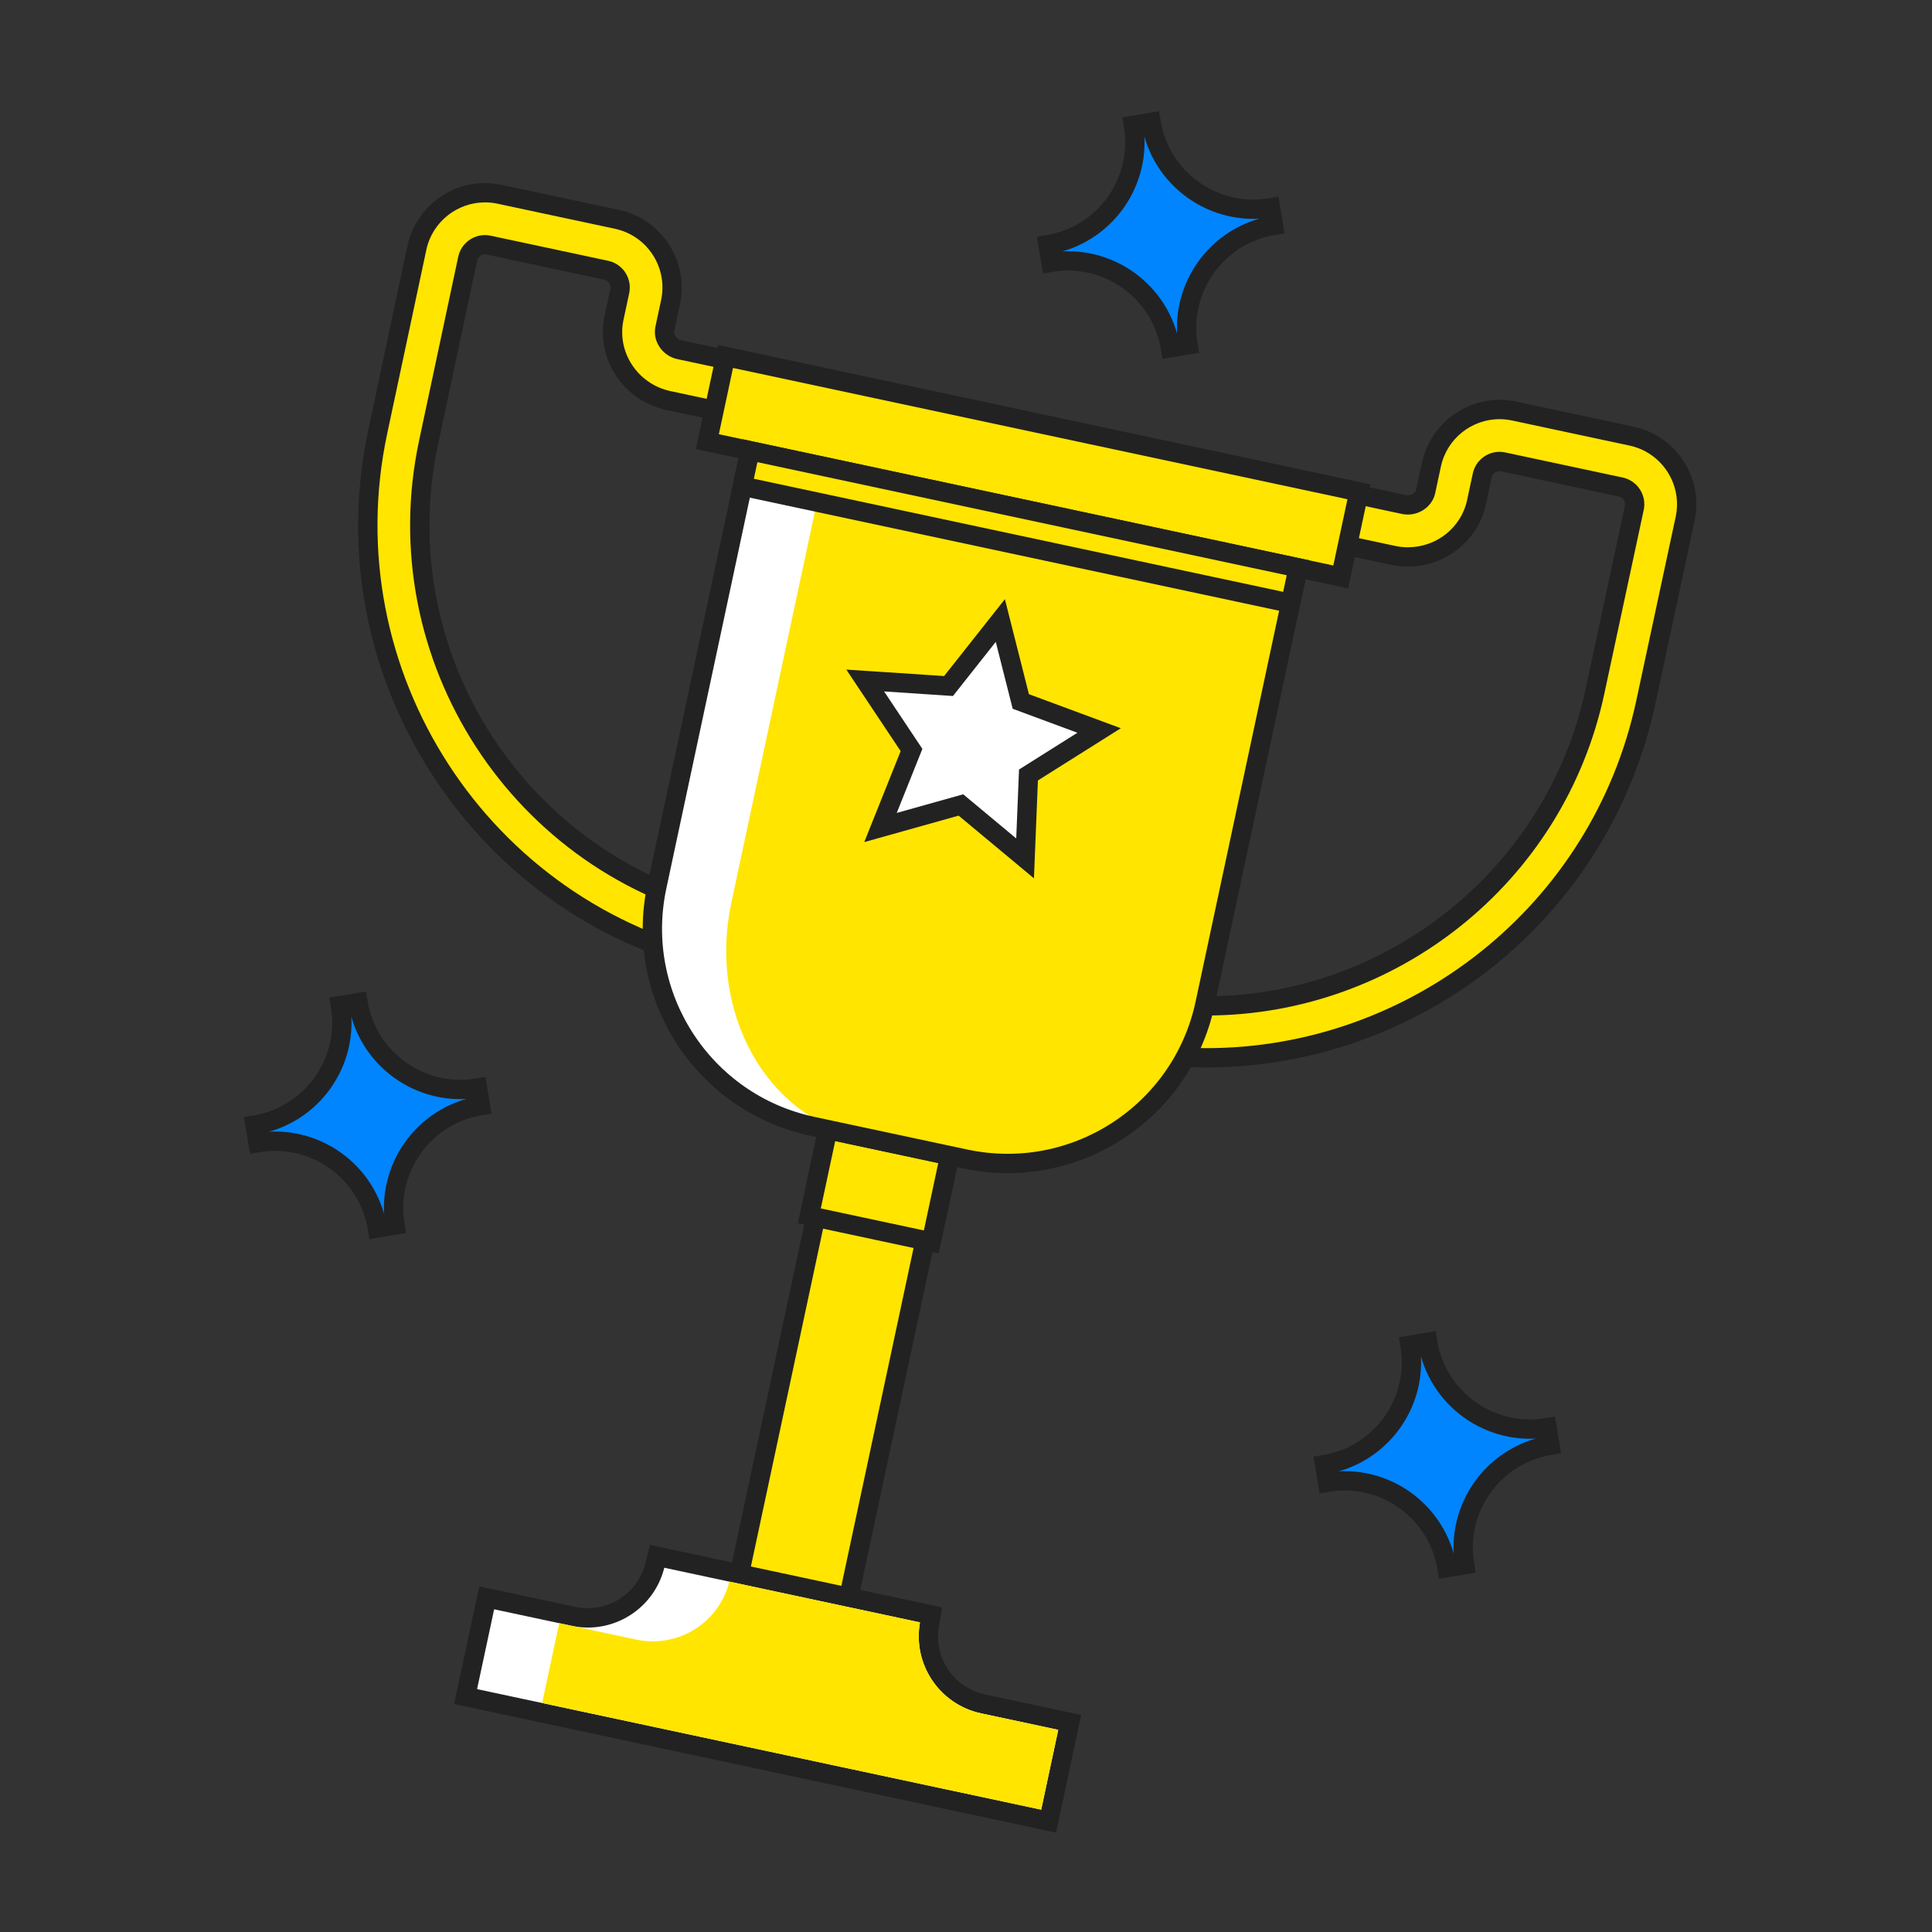 <?xml version="1.0" encoding="UTF-8"?>
<svg id="_x30_2" xmlns="http://www.w3.org/2000/svg" viewBox="0 0 600 600">
  <rect x="0" y="0" width="600" height="600" fill="#333333" stroke="none"/>
  <defs>
    <style>
      .cls-1, .cls-2 {
        fill: #fff;
      }

      .cls-3 {
        fill: #0085ff;
      }

      .cls-3, .cls-2, .cls-4, .cls-5 {
        stroke: #222;
        stroke-miterlimit: 10;
        stroke-width: 6px;
      }

      .cls-4 {
        fill: none;
      }

      .cls-6 {
        fill: #222;
      }

      .cls-7, .cls-5 {
        fill: #ffe500;
      }
    </style>
  </defs>
  <g>
    <g>
      <g>
        <path class="cls-7" d="M250.54,302.62c-8.78-.21-17.5-1.23-25.92-3.03-36.39-7.78-67.61-29.3-87.89-60.62-20.29-31.31-27.18-68.6-19.4-104.99l12.14-57.01c2.12-9.92,11.02-17.12,21.15-17.12,1.51,0,3.04.16,4.53.48l36.48,7.79c11.66,2.49,19.13,14.01,16.63,25.68l-1.77,8.27c-.61,2.84,1.49,5.89,4.48,6.53l83.92,17.93-37.66,176.24-6.69-.16ZM150.62,76c-2.57,0-4.83,1.83-5.37,4.35l-12.14,57.01c-14.22,66.54,28.35,132.23,94.88,146.45,5.31,1.13,10.78,1.92,16.28,2.35l31.46-147.2-68.14-14.56c-11.8-2.52-19.38-14.05-16.9-25.69l1.77-8.27c.63-2.96-1.26-5.89-4.22-6.52l-36.48-7.79c-.38-.08-.77-.12-1.15-.12Z"/>
        <path class="cls-6" d="M150.61,62.85c1.29,0,2.59.13,3.9.41l36.48,7.79c10.05,2.15,16.47,12.06,14.33,22.12l-1.77,8.26c-.96,4.48,2.15,9.1,6.79,10.09l80.99,17.31-36.51,170.88-4.2-.1c-8.59-.21-17.13-1.21-25.37-2.97-73.62-15.73-120.72-88.42-104.99-162.04l12.14-57.01c1.87-8.74,9.62-14.74,18.22-14.74M246.67,289.32l32.62-152.67-71.07-15.19c-10.19-2.18-16.73-12.1-14.59-22.13l1.77-8.26c.98-4.58-1.95-9.1-6.53-10.08l-36.48-7.79c-.6-.13-1.19-.19-1.78-.19-3.92,0-7.45,2.74-8.3,6.72l-12.14,57.01c-14.56,68.15,29.03,135.45,97.19,150.01,6.29,1.34,12.76,2.21,19.3,2.58M150.62,56.85h0c-11.54,0-21.67,8.2-24.08,19.49l-12.14,57.02c-7.94,37.17-.9,75.26,19.82,107.24,20.72,31.99,52.61,53.98,89.78,61.92,8.6,1.84,17.51,2.88,26.48,3.1l4.2.1,4.97.12,1.04-4.86,36.51-170.88,1.25-5.87-5.87-1.25-80.99-17.31c-1.38-.3-2.44-1.74-2.18-2.97l1.77-8.26c2.84-13.28-5.66-26.4-18.94-29.24l-36.48-7.79c-1.7-.36-3.43-.55-5.15-.55h0ZM241.9,282.93c-4.49-.44-8.94-1.13-13.28-2.06-64.92-13.87-106.45-77.97-92.58-142.89l12.14-57.02c.24-1.14,1.27-1.97,2.43-1.97.17,0,.35.02.52.06l36.48,7.79c.87.19,1.36.76,1.57,1.08.21.32.54,1,.35,1.88l-1.77,8.27c-2.83,13.26,5.78,26.38,19.2,29.25l65.21,13.93-30.27,141.68h0Z"/>
      </g>
      <g>
        <path class="cls-7" d="M374.69,328.52c-9.75,0-19.57-1.04-29.19-3.1-8.42-1.8-16.8-4.44-24.9-7.84l-6.17-2.59,37.66-176.24,83.92,17.93c.39.08.79.13,1.19.13,2.66,0,5.05-1.83,5.57-4.26l1.77-8.27c2.12-9.92,11.01-17.12,21.15-17.12,1.51,0,3.04.16,4.53.48l36.47,7.79c5.64,1.21,10.48,4.54,13.63,9.4,3.15,4.85,4.21,10.64,3.01,16.28l-12.22,57c-6.71,31.38-24.22,59.7-49.31,79.74-24.74,19.76-55.68,30.65-87.11,30.65ZM333.05,305.12c5.23,1.88,10.55,3.4,15.82,4.52,8.5,1.82,17.19,2.74,25.81,2.74,57.82,0,108.55-41.05,120.64-97.62l12.22-57c.63-2.96-1.26-5.89-4.23-6.52l-36.47-7.79c-.38-.08-.77-.12-1.15-.12-2.57,0-4.83,1.83-5.37,4.35l-1.77,8.26c-2.11,9.87-11.06,17.03-21.28,17.03-1.55,0-3.11-.17-4.64-.49l-68.14-14.56-31.45,147.2Z"/>
        <path class="cls-6" d="M465.7,130.18c1.29,0,2.59.13,3.9.41l36.47,7.79c10.05,2.15,16.48,12.07,14.33,22.12l-12.22,57c-13.68,64.04-70.48,108.01-133.48,108.01-9.43,0-18.98-.98-28.56-3.03-8.23-1.76-16.43-4.34-24.37-7.67l-3.88-1.63,36.51-170.88,80.99,17.31c.61.13,1.22.19,1.82.19,3.99,0,7.67-2.74,8.5-6.63l1.77-8.26c1.87-8.74,9.62-14.74,18.22-14.74M437.28,169.97c-1.32,0-2.66-.14-4.01-.43l-71.08-15.19-32.62,152.67c6.13,2.34,12.39,4.2,18.67,5.55,8.86,1.89,17.72,2.8,26.44,2.8,58.33,0,110.91-40.71,123.57-99.99l12.22-57c.98-4.58-1.95-9.1-6.53-10.08l-36.47-7.79c-.6-.13-1.19-.19-1.78-.19-3.92,0-7.45,2.74-8.3,6.72l-1.77,8.26c-1.86,8.7-9.66,14.66-18.35,14.66M465.7,124.18h0c-11.54,0-21.67,8.2-24.09,19.49l-1.77,8.26c-.22,1.04-1.4,1.88-2.63,1.88-.19,0-.38-.02-.56-.06l-80.99-17.31-5.87-1.25-1.25,5.87-36.51,170.88-1.04,4.86,4.59,1.92,3.88,1.63c8.27,3.47,16.83,6.16,25.43,8,9.82,2.1,19.85,3.16,29.81,3.16,32.11,0,63.71-11.12,88.98-31.3,25.63-20.47,43.52-49.4,50.37-81.46l12.22-57c1.37-6.43.16-13.02-3.42-18.54-3.58-5.53-9.09-9.33-15.52-10.7l-36.47-7.79c-1.7-.36-3.43-.55-5.15-.55h0ZM437.28,175.97c11.63,0,21.81-8.16,24.21-19.41l1.77-8.26c.24-1.14,1.27-1.97,2.44-1.97.17,0,.35.02.52.06l36.47,7.79c1.34.29,2.21,1.62,1.92,2.96l-12.22,57c-11.79,55.19-61.3,95.25-117.71,95.25-8.41,0-16.89-.9-25.18-2.67-4.32-.92-8.66-2.11-12.96-3.56l30.27-141.68,65.21,13.93c1.73.37,3.5.56,5.26.56h0Z"/>
      </g>
      <g>
        <rect class="cls-7" x="172.72" y="399.48" width="180.09" height="34.73" transform="translate(-199.78 586.7) rotate(-77.94)"/>
        <path class="cls-6" d="M266.91,328.72l28.1,6-36.38,170.25-28.1-6,36.38-170.25M262.29,321.6l-1.25,5.87-36.38,170.25-1.25,5.87,5.87,1.25,28.1,6,5.87,1.25,1.25-5.87,36.38-170.25,1.25-5.87-5.87-1.25-28.1-6-5.87-1.25h0Z"/>
      </g>
      <rect class="cls-5" x="255.04" y="330.26" width="44.18" height="38.73" transform="translate(-122.69 547.58) rotate(-77.94)"/>
      <rect class="cls-5" x="259.45" y="348.9" width="27.41" height="38.73" transform="translate(-144.06 558.42) rotate(-77.94)"/>
      <g>
        <path class="cls-1" d="M144.58,526.88l6.55-30.66,26.9,5.75c1.49.32,3.01.48,4.51.48,9.86,0,18.42-6.7,20.82-16.3l.7-2.81,85.1,18.18-.51,2.85c-2.05,11.47,5.27,22.36,16.65,24.79l26.9,5.75-6.55,30.66-181.07-38.69Z"/>
        <path class="cls-6" d="M206.28,486.87l34.75,7.43,9.92,2.12,34.76,7.43c-2.31,12.94,6.02,25.48,18.98,28.25l23.97,5.12-5.3,24.79-82.64-17.66-9.92-2.12-82.64-17.66,5.3-24.79,23.97,5.12c1.72.37,3.44.55,5.14.55,11.04,0,20.97-7.51,23.73-18.57M201.86,479.79l-1.4,5.63c-2.06,8.26-9.42,14.02-17.91,14.02-1.3,0-2.6-.14-3.88-.41l-23.97-5.12-5.87-1.25-1.25,5.87-5.3,24.79-1.25,5.87,5.87,1.25,82.64,17.66,9.92,2.12,82.64,17.66,5.87,1.25,1.25-5.87,5.3-24.79,1.25-5.87-5.87-1.25-23.97-5.12c-9.79-2.09-16.09-11.46-14.33-21.33l1.02-5.71-5.67-1.21-34.76-7.43-9.92-2.12-34.75-7.43-5.67-1.21h0Z"/>
      </g>
      <path class="cls-1" d="M233.27,138.33l-29.27,136.98c-7.24,33.89,14.36,67.23,48.25,74.47l47.52,10.15c33.89,7.24,67.23-14.36,74.47-48.25l29.27-136.98-170.25-36.38Z"/>
      <path class="cls-7" d="M256.41,143.27l-29.27,136.98c-7.24,33.89,10.63,66.43,39.91,72.69l41.06,8.77c29.28,6.26,58.89-16.14,66.13-50.03l29.27-136.98-147.11-31.43Z"/>
      <path class="cls-4" d="M233.27,138.33l-29.27,136.98c-7.24,33.89,14.36,67.23,48.25,74.47l47.52,10.15c33.89,7.24,67.23-14.36,74.47-48.25l29.27-136.98-170.25-36.38Z"/>
      <rect class="cls-5" x="307.34" y="44.38" width="27.04" height="201.13" transform="translate(112.07 428.44) rotate(-77.94)"/>
      <polygon class="cls-2" points="310.66 192.71 317.02 217.85 341.34 226.86 319.4 240.68 318.35 266.58 298.42 249.99 273.45 256.99 283.08 232.92 268.7 211.34 294.58 213.05 310.66 192.71"/>
      <rect class="cls-5" x="311.23" y="76.63" width="11.27" height="174.09" transform="translate(90.59 439.34) rotate(-77.94)"/>
    </g>
    <path class="cls-7" d="M304.68,532.09c-12.96-2.77-21.29-15.31-18.98-28.25l-34.76-7.43-9.92-2.12-14.51-3.12c-3.18,12.75-15.91,20.79-28.87,18.03l-23.97-5.12-5.3,24.79,62.4,13.35,9.92,2.12,82.64,17.66,5.3-24.79-23.97-5.12Z"/>
  </g>
  <path class="cls-3" d="M481.37,448.85l-.91-5.47c-17.57,2.92-34.18-8.96-37.09-26.53l-5.47.91c2.92,17.57-8.96,34.18-26.53,37.09l.91,5.47c17.57-2.92,34.18,8.96,37.09,26.53l5.47-.91c-2.92-17.57,8.96-34.18,26.53-37.09Z"/>
  <path class="cls-3" d="M149.2,343.38l-.91-5.47c-17.57,2.92-34.18-8.96-37.09-26.53l-5.47.91c2.92,17.57-8.96,34.18-26.53,37.09l.91,5.47c17.57-2.92,34.18,8.96,37.09,26.53l5.47-.91c-2.92-17.57,8.96-34.18,26.53-37.09Z"/>
  <path class="cls-3" d="M395.48,70l-.91-5.47c-17.57,2.92-34.18-8.96-37.09-26.53l-5.47.91c2.92,17.57-8.96,34.18-26.53,37.09l.91,5.47c17.57-2.92,34.18,8.96,37.09,26.53l5.47-.91c-2.92-17.57,8.96-34.18,26.53-37.09Z"/>
</svg>